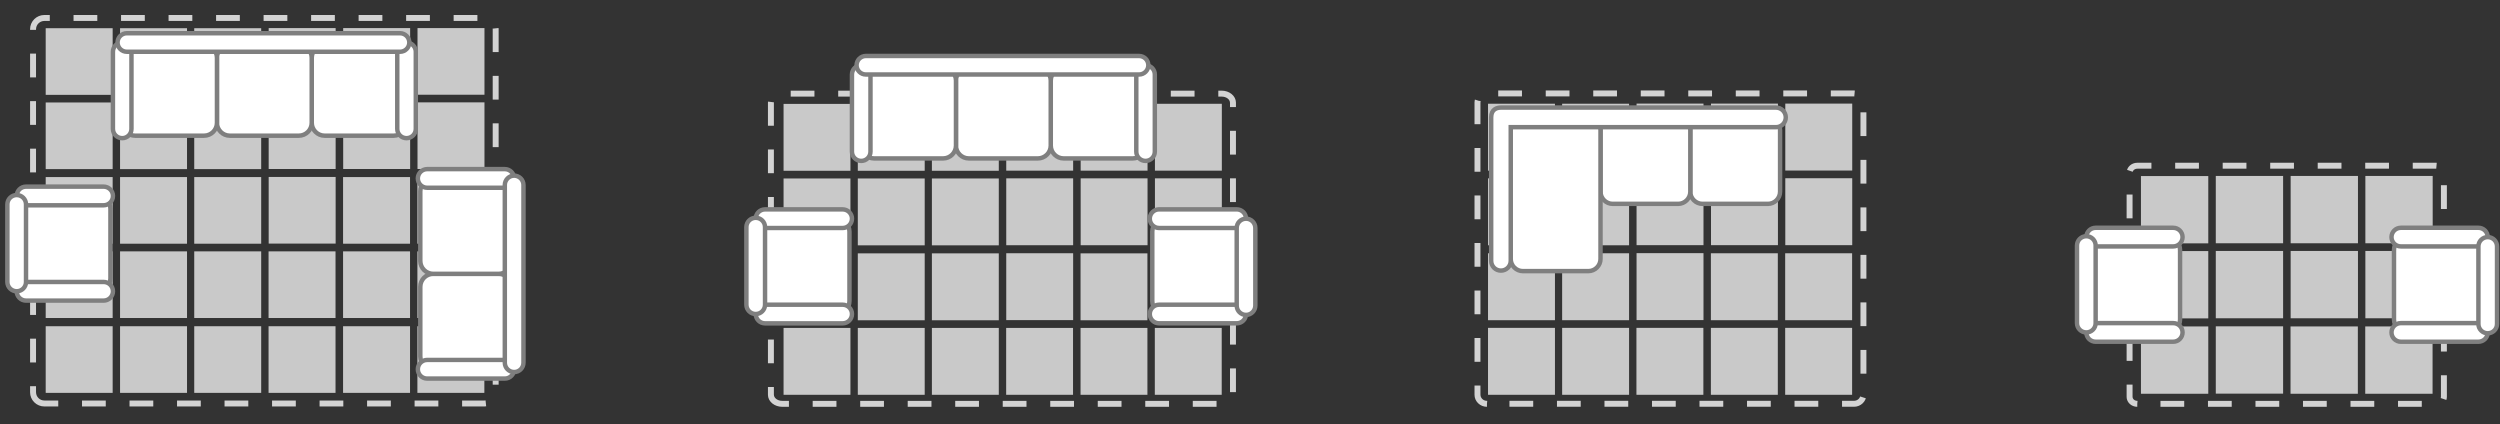 <?xml version="1.0" encoding="utf-8"?>
<!-- Generator: Adobe Illustrator 23.0.1, SVG Export Plug-In . SVG Version: 6.00 Build 0)  -->
<svg version="1.1" id="Layer_1" xmlns="http://www.w3.org/2000/svg" xmlns:xlink="http://www.w3.org/1999/xlink" x="0px" y="0px"
	 viewBox="0 0 841.89 142.94" enable-background="new 0 0 841.89 142.94" xml:space="preserve">
<rect x="0" y="0" width="841.89" height="142.94" fill="#333333" stroke="none"/>
<g>
	<rect x="140.6" y="9.46" fill="#C9C9C9" width="22.55" height="22.44"/>
	<rect x="140.6" y="34.47" fill="#C9C9C9" width="22.55" height="22.44"/>
	<rect x="140.56" y="59.63" fill="#C9C9C9" width="22.55" height="22.44"/>
	<rect x="140.56" y="84.65" fill="#C9C9C9" width="22.55" height="22.44"/>
	<rect x="115.57" y="9.46" fill="#C9C9C9" width="22.55" height="22.44"/>
	<rect x="115.57" y="34.47" fill="#C9C9C9" width="22.55" height="22.44"/>
	<rect x="115.53" y="59.63" fill="#C9C9C9" width="22.55" height="22.44"/>
	<rect x="115.53" y="84.65" fill="#C9C9C9" width="22.55" height="22.44"/>
	<rect x="90.48" y="9.46" fill="#C9C9C9" width="22.55" height="22.44"/>
	<rect x="90.48" y="34.47" fill="#C9C9C9" width="22.55" height="22.44"/>
	<rect x="90.48" y="59.59" fill="#C9C9C9" width="22.55" height="22.44"/>
	<rect x="90.44" y="84.65" fill="#C9C9C9" width="22.55" height="22.44"/>
	<rect x="65.41" y="9.5" fill="#C9C9C9" width="22.55" height="22.44"/>
	<rect x="65.41" y="34.51" fill="#C9C9C9" width="22.55" height="22.44"/>
	<rect x="65.41" y="59.63" fill="#C9C9C9" width="22.55" height="22.44"/>
	<rect x="65.41" y="84.65" fill="#C9C9C9" width="22.55" height="22.44"/>
	<rect x="40.43" y="9.5" fill="#C9C9C9" width="22.55" height="22.44"/>
	<rect x="40.43" y="34.51" fill="#C9C9C9" width="22.55" height="22.44"/>
	<rect x="40.43" y="59.63" fill="#C9C9C9" width="22.55" height="22.44"/>
	<rect x="40.43" y="84.65" fill="#C9C9C9" width="22.55" height="22.44"/>
	<rect x="15.39" y="9.5" fill="#C9C9C9" width="22.55" height="22.44"/>
	<rect x="15.39" y="34.51" fill="#C9C9C9" width="22.55" height="22.44"/>
	<rect x="15.39" y="59.63" fill="#C9C9C9" width="22.55" height="22.44"/>
	<rect x="15.39" y="84.65" fill="#C9C9C9" width="22.55" height="22.44"/>
	<rect x="140.56" y="109.86" fill="#C9C9C9" width="22.55" height="22.44"/>
	<rect x="115.53" y="109.86" fill="#C9C9C9" width="22.55" height="22.44"/>
	<rect x="90.44" y="109.86" fill="#C9C9C9" width="22.55" height="22.44"/>
	<rect x="65.41" y="109.86" fill="#C9C9C9" width="22.55" height="22.44"/>
	<rect x="40.43" y="109.86" fill="#C9C9C9" width="22.55" height="22.44"/>
	<rect x="15.39" y="109.86" fill="#C9C9C9" width="22.55" height="22.44"/>
	<path fill="none" stroke="#D3D3D3" stroke-width="2" stroke-miterlimit="10" stroke-dasharray="8" d="M14.95,135.88
		c-2.11,0-3.82-1.7-3.82-3.8V9.85c0-2.1,1.71-3.8,3.82-3.8H163.1c2.11,0,3.82,1.7,3.82,3.8v122.23c0,2.1-1.71,3.8-3.82,3.8H14.95z"
		/>
</g>
<g>
	<g>
		<path fill="#FFFFFF" stroke="#7F7F7F" stroke-width="1.5" stroke-miterlimit="10" d="M132.57,15.15h-23.25
			c-2.38,0-4.33,1.95-4.33,4.33v21.88c0,2.38,1.95,4.33,4.33,4.33h23.25c2.38,0,4.33-1.95,4.33-4.33V19.48
			C136.9,17.1,134.95,15.15,132.57,15.15z"/>
		<path fill="#FFFFFF" stroke="#7F7F7F" stroke-width="1.5" stroke-miterlimit="10" d="M140.02,43.41c0,1.72-1.39,3.12-3.12,3.12
			c-1.72,0-3.12-1.4-3.12-3.12V17.43c0-1.72,1.4-3.12,3.12-3.12c1.72,0,3.12,1.4,3.12,3.12V43.41z"/>
		<path fill="#FFFFFF" stroke="#7F7F7F" stroke-width="1.5" stroke-miterlimit="10" d="M100.64,15.15H77.39
			c-2.38,0-4.33,1.95-4.33,4.33v21.88c0,2.38,1.95,4.33,4.33,4.33h23.25c2.38,0,4.33-1.95,4.33-4.33V19.48
			C104.97,17.1,103.03,15.15,100.64,15.15z"/>
	</g>
	<g>
		<path fill="#FFFFFF" stroke="#7F7F7F" stroke-width="1.5" stroke-miterlimit="10" d="M68.73,15.15H45.48
			c-2.38,0-4.33,1.95-4.33,4.33v21.88c0,2.38,1.95,4.33,4.33,4.33h23.25c2.38,0,4.33-1.95,4.33-4.33V19.48
			C73.06,17.1,71.11,15.15,68.73,15.15z"/>
		<path fill="#FFFFFF" stroke="#7F7F7F" stroke-width="1.5" stroke-miterlimit="10" d="M44.27,43.41c0,1.72-1.4,3.12-3.12,3.12
			c-1.72,0-3.12-1.4-3.12-3.12V17.43c0-1.72,1.4-3.12,3.12-3.12c1.72,0,3.12,1.4,3.12,3.12V43.41z"/>
	</g>
	<path fill="#FFFFFF" stroke="#7F7F7F" stroke-width="1.5" stroke-miterlimit="10" d="M42.71,17.43c-1.72,0-3.12-1.39-3.12-3.12
		c0-1.72,1.4-3.12,3.12-3.12h92.01c1.72,0,3.12,1.4,3.12,3.12c0,1.72-1.4,3.12-3.12,3.12H42.71z"/>
</g>
<g>
	<rect x="388.93" y="34.95" fill="#C9C9C9" width="22.53" height="22.52"/>
	<rect x="388.93" y="60.06" fill="#C9C9C9" width="22.53" height="22.52"/>
	<rect x="388.89" y="85.32" fill="#C9C9C9" width="22.53" height="22.53"/>
	<rect x="388.89" y="110.43" fill="#C9C9C9" width="22.53" height="22.52"/>
	<rect x="363.92" y="34.95" fill="#C9C9C9" width="22.52" height="22.52"/>
	<rect x="363.92" y="60.06" fill="#C9C9C9" width="22.52" height="22.52"/>
	<rect x="363.88" y="85.32" fill="#C9C9C9" width="22.52" height="22.53"/>
	<rect x="363.88" y="110.43" fill="#C9C9C9" width="22.52" height="22.52"/>
	<rect x="338.86" y="34.95" fill="#C9C9C9" width="22.53" height="22.52"/>
	<rect x="338.86" y="60.06" fill="#C9C9C9" width="22.53" height="22.52"/>
	<rect x="338.86" y="85.28" fill="#C9C9C9" width="22.53" height="22.52"/>
	<rect x="338.83" y="110.43" fill="#C9C9C9" width="22.52" height="22.52"/>
	<rect x="313.82" y="34.99" fill="#C9C9C9" width="22.53" height="22.52"/>
	<rect x="313.82" y="60.1" fill="#C9C9C9" width="22.53" height="22.52"/>
	<rect x="313.82" y="85.32" fill="#C9C9C9" width="22.53" height="22.53"/>
	<rect x="313.82" y="110.43" fill="#C9C9C9" width="22.53" height="22.52"/>
	<rect x="288.87" y="34.99" fill="#C9C9C9" width="22.53" height="22.52"/>
	<rect x="288.87" y="60.1" fill="#C9C9C9" width="22.53" height="22.52"/>
	<rect x="288.87" y="85.32" fill="#C9C9C9" width="22.53" height="22.53"/>
	<rect x="288.87" y="110.43" fill="#C9C9C9" width="22.53" height="22.52"/>
	<rect x="263.87" y="34.99" fill="#C9C9C9" width="22.52" height="22.52"/>
	<rect x="263.87" y="60.1" fill="#C9C9C9" width="22.52" height="22.52"/>
	<rect x="263.87" y="85.32" fill="#C9C9C9" width="22.52" height="22.53"/>
	<rect x="263.87" y="110.43" fill="#C9C9C9" width="22.52" height="22.52"/>
	<path fill="none" stroke="#D3D3D3" stroke-width="2" stroke-miterlimit="10" stroke-dasharray="8" d="M263.42,135.99
		c-2.11,0-3.81-1.37-3.81-3.06V34.59c0-1.69,1.71-3.06,3.81-3.06H411.4c2.11,0,3.81,1.37,3.81,3.06v98.34
		c0,1.69-1.71,3.06-3.81,3.06H263.42z"/>
</g>
<g>
	<rect x="601.21" y="34.89" fill="#C9C9C9" width="22.54" height="22.54"/>
	<rect x="601.21" y="60.02" fill="#C9C9C9" width="22.54" height="22.54"/>
	<rect x="601.17" y="85.29" fill="#C9C9C9" width="22.54" height="22.54"/>
	<rect x="601.17" y="110.41" fill="#C9C9C9" width="22.54" height="22.54"/>
	<rect x="576.19" y="34.89" fill="#C9C9C9" width="22.54" height="22.54"/>
	<rect x="576.19" y="60.02" fill="#C9C9C9" width="22.54" height="22.54"/>
	<rect x="576.15" y="85.29" fill="#C9C9C9" width="22.54" height="22.54"/>
	<rect x="576.15" y="110.41" fill="#C9C9C9" width="22.54" height="22.54"/>
	<rect x="551.12" y="34.89" fill="#C9C9C9" width="22.54" height="22.54"/>
	<rect x="551.12" y="60.02" fill="#C9C9C9" width="22.54" height="22.54"/>
	<rect x="551.12" y="85.25" fill="#C9C9C9" width="22.54" height="22.54"/>
	<rect x="551.08" y="110.41" fill="#C9C9C9" width="22.54" height="22.54"/>
	<rect x="526.06" y="34.93" fill="#C9C9C9" width="22.54" height="22.54"/>
	<rect x="526.06" y="60.06" fill="#C9C9C9" width="22.54" height="22.54"/>
	<rect x="526.06" y="85.29" fill="#C9C9C9" width="22.54" height="22.54"/>
	<rect x="526.06" y="110.41" fill="#C9C9C9" width="22.54" height="22.54"/>
	<rect x="501.1" y="34.93" fill="#C9C9C9" width="22.54" height="22.54"/>
	<rect x="501.1" y="60.06" fill="#C9C9C9" width="22.54" height="22.54"/>
	<rect x="501.1" y="85.29" fill="#C9C9C9" width="22.54" height="22.54"/>
	<rect x="501.1" y="110.41" fill="#C9C9C9" width="22.54" height="22.54"/>
	<path fill="none" stroke="#D3D3D3" stroke-width="2" stroke-miterlimit="10" stroke-dasharray="8" d="M500.74,135.99
		c-1.76,0-3.19-1.37-3.19-3.06V34.53c0-1.69,1.43-3.06,3.19-3.06h123.59c1.76,0,3.19,1.37,3.19,3.06v98.39
		c0,1.69-1.43,3.06-3.19,3.06H500.74z"/>
</g>
<g>
	<rect x="796.55" y="59.25" fill="#C9C9C9" width="22.67" height="22.67"/>
	<rect x="796.55" y="84.51" fill="#C9C9C9" width="22.67" height="22.67"/>
	<rect x="796.51" y="109.93" fill="#C9C9C9" width="22.67" height="22.67"/>
	<rect x="771.39" y="59.25" fill="#C9C9C9" width="22.67" height="22.67"/>
	<rect x="771.39" y="84.51" fill="#C9C9C9" width="22.67" height="22.67"/>
	<rect x="771.35" y="109.93" fill="#C9C9C9" width="22.67" height="22.67"/>
	<rect x="746.18" y="59.25" fill="#C9C9C9" width="22.67" height="22.67"/>
	<rect x="746.18" y="84.51" fill="#C9C9C9" width="22.67" height="22.67"/>
	<rect x="746.18" y="109.89" fill="#C9C9C9" width="22.67" height="22.67"/>
	<rect x="720.98" y="59.29" fill="#C9C9C9" width="22.67" height="22.66"/>
	<rect x="720.98" y="84.55" fill="#C9C9C9" width="22.67" height="22.67"/>
	<rect x="720.98" y="109.93" fill="#C9C9C9" width="22.67" height="22.67"/>
	<path fill="none" stroke="#D3D3D3" stroke-width="2" stroke-miterlimit="10" stroke-dasharray="8" d="M719.74,135.99
		c-1.43,0-2.59-1.05-2.59-2.35V58.16c0-1.3,1.16-2.35,2.59-2.35h100.67c1.43,0,2.59,1.05,2.59,2.35v75.48c0,1.3-1.16,2.35-2.59,2.35
		H719.74z"/>
</g>
<g>
	<path fill="#FFFFFF" stroke="#7F7F7F" stroke-width="1.5" stroke-miterlimit="10" d="M6.47,70.34v23.39c0,2.4,1.96,4.35,4.35,4.35
		h22.01c2.4,0,4.36-1.96,4.36-4.35V70.34c0-2.4-1.96-4.35-4.36-4.35H10.82C8.43,65.98,6.47,67.94,6.47,70.34z"/>
	<path fill="#FFFFFF" stroke="#7F7F7F" stroke-width="1.5" stroke-miterlimit="10" d="M34.9,94.95c1.73,0,3.14,1.4,3.14,3.14
		c0,1.73-1.4,3.14-3.14,3.14H8.76c-1.73,0-3.14-1.4-3.14-3.14c0-1.73,1.4-3.14,3.14-3.14H34.9z"/>
	<path fill="#FFFFFF" stroke="#7F7F7F" stroke-width="1.5" stroke-miterlimit="10" d="M34.9,62.85c1.73,0,3.14,1.4,3.14,3.14
		c0,1.73-1.4,3.14-3.14,3.14H8.76c-1.73,0-3.14-1.4-3.14-3.14c0-1.73,1.4-3.14,3.14-3.14H34.9z"/>
	<path fill="#FFFFFF" stroke="#7F7F7F" stroke-width="1.5" stroke-miterlimit="10" d="M8.76,94.95c0,1.73-1.4,3.14-3.14,3.14
		c-1.73,0-3.14-1.4-3.14-3.14V68.82c0-1.73,1.4-3.14,3.14-3.14c1.73,0,3.14,1.4,3.14,3.14V94.95z"/>
</g>
<g>
	<g>
		<path fill="#FFFFFF" stroke="#7F7F7F" stroke-width="1.5" stroke-miterlimit="10" d="M381.44,22.81h-23.25
			c-2.38,0-4.33,1.95-4.33,4.33v21.88c0,2.38,1.95,4.33,4.33,4.33h23.25c2.38,0,4.33-1.95,4.33-4.33V27.14
			C385.77,24.76,383.82,22.81,381.44,22.81z"/>
		<path fill="#FFFFFF" stroke="#7F7F7F" stroke-width="1.5" stroke-miterlimit="10" d="M388.89,51.07c0,1.72-1.4,3.12-3.12,3.12
			c-1.72,0-3.12-1.4-3.12-3.12V25.09c0-1.72,1.4-3.12,3.12-3.12c1.72,0,3.12,1.39,3.12,3.12V51.07z"/>
		<path fill="#FFFFFF" stroke="#7F7F7F" stroke-width="1.5" stroke-miterlimit="10" d="M349.51,22.81h-23.25
			c-2.38,0-4.33,1.95-4.33,4.33v21.88c0,2.38,1.95,4.33,4.33,4.33h23.25c2.38,0,4.33-1.95,4.33-4.33V27.14
			C353.84,24.76,351.9,22.81,349.51,22.81z"/>
	</g>
	<g>
		<path fill="#FFFFFF" stroke="#7F7F7F" stroke-width="1.5" stroke-miterlimit="10" d="M317.6,22.81h-23.25
			c-2.38,0-4.33,1.95-4.33,4.33v21.88c0,2.38,1.95,4.33,4.33,4.33h23.25c2.38,0,4.33-1.95,4.33-4.33V27.14
			C321.93,24.76,319.98,22.81,317.6,22.81z"/>
		<path fill="#FFFFFF" stroke="#7F7F7F" stroke-width="1.5" stroke-miterlimit="10" d="M293.14,51.07c0,1.72-1.39,3.12-3.12,3.12
			c-1.72,0-3.12-1.4-3.12-3.12V25.09c0-1.72,1.4-3.12,3.12-3.12c1.72,0,3.12,1.39,3.12,3.12V51.07z"/>
	</g>
	<path fill="#FFFFFF" stroke="#7F7F7F" stroke-width="1.5" stroke-miterlimit="10" d="M291.58,25.09c-1.72,0-3.12-1.39-3.12-3.12
		c0-1.72,1.4-3.12,3.12-3.12h92.01c1.72,0,3.12,1.4,3.12,3.12c0,1.72-1.4,3.12-3.12,3.12H291.58z"/>
</g>
<g>
	<path fill="#FFFFFF" stroke="#7F7F7F" stroke-width="1.5" stroke-miterlimit="10" d="M255.34,78v23.39c0,2.4,1.96,4.35,4.35,4.35
		h22.01c2.39,0,4.36-1.96,4.36-4.35V78c0-2.4-1.96-4.35-4.36-4.35h-22.01C257.3,73.64,255.34,75.6,255.34,78z"/>
	<path fill="#FFFFFF" stroke="#7F7F7F" stroke-width="1.5" stroke-miterlimit="10" d="M283.77,102.61c1.73,0,3.14,1.4,3.14,3.14
		c0,1.73-1.4,3.14-3.14,3.14h-26.13c-1.73,0-3.14-1.4-3.14-3.14c0-1.73,1.4-3.14,3.14-3.14H283.77z"/>
	<path fill="#FFFFFF" stroke="#7F7F7F" stroke-width="1.5" stroke-miterlimit="10" d="M283.77,70.51c1.73,0,3.14,1.4,3.14,3.13
		c0,1.73-1.4,3.14-3.14,3.14h-26.13c-1.73,0-3.14-1.4-3.14-3.14c0-1.73,1.4-3.13,3.14-3.13H283.77z"/>
	<path fill="#FFFFFF" stroke="#7F7F7F" stroke-width="1.5" stroke-miterlimit="10" d="M257.63,102.61c0,1.73-1.4,3.14-3.14,3.14
		c-1.73,0-3.14-1.4-3.14-3.14V76.48c0-1.73,1.4-3.14,3.14-3.14c1.73,0,3.14,1.4,3.14,3.14V102.61z"/>
</g>
<g>
	<path fill="#FFFFFF" stroke="#7F7F7F" stroke-width="1.5" stroke-miterlimit="10" d="M703.43,84.2v23.39
		c0,2.39,1.96,4.35,4.35,4.35h22.01c2.39,0,4.36-1.96,4.36-4.35V84.2c0-2.4-1.96-4.35-4.36-4.35h-22.01
		C705.38,79.85,703.43,81.81,703.43,84.2z"/>
	<path fill="#FFFFFF" stroke="#7F7F7F" stroke-width="1.5" stroke-miterlimit="10" d="M731.85,108.81c1.73,0,3.14,1.4,3.14,3.13
		c0,1.73-1.4,3.14-3.14,3.14h-26.13c-1.73,0-3.14-1.4-3.14-3.14c0-1.73,1.4-3.13,3.14-3.13H731.85z"/>
	<path fill="#FFFFFF" stroke="#7F7F7F" stroke-width="1.5" stroke-miterlimit="10" d="M731.85,76.71c1.73,0,3.14,1.4,3.14,3.13
		c0,1.73-1.4,3.14-3.14,3.14h-26.13c-1.73,0-3.14-1.4-3.14-3.14c0-1.73,1.4-3.13,3.14-3.13H731.85z"/>
	<path fill="#FFFFFF" stroke="#7F7F7F" stroke-width="1.5" stroke-miterlimit="10" d="M705.72,108.81c0,1.73-1.4,3.14-3.14,3.14
		c-1.73,0-3.14-1.4-3.14-3.14V82.68c0-1.73,1.41-3.14,3.14-3.14c1.73,0,3.14,1.4,3.14,3.14V108.81z"/>
</g>
<g>
	<path fill="#FFFFFF" stroke="#7F7F7F" stroke-width="1.5" stroke-miterlimit="10" d="M418.76,101.39V78c0-2.4-1.96-4.35-4.35-4.35
		H392.4c-2.39,0-4.36,1.96-4.36,4.35v23.39c0,2.4,1.96,4.35,4.36,4.35h22.01C416.81,105.75,418.76,103.79,418.76,101.39z"/>
	<path fill="#FFFFFF" stroke="#7F7F7F" stroke-width="1.5" stroke-miterlimit="10" d="M390.34,76.78c-1.73,0-3.14-1.4-3.14-3.14
		c0-1.73,1.4-3.14,3.14-3.14h26.13c1.73,0,3.14,1.4,3.14,3.14c0,1.73-1.4,3.14-3.14,3.14H390.34z"/>
	<path fill="#FFFFFF" stroke="#7F7F7F" stroke-width="1.5" stroke-miterlimit="10" d="M390.34,108.88c-1.73,0-3.14-1.4-3.14-3.13
		c0-1.73,1.4-3.14,3.14-3.14h26.13c1.73,0,3.14,1.4,3.14,3.14c0,1.73-1.4,3.13-3.14,3.13H390.34z"/>
	<path fill="#FFFFFF" stroke="#7F7F7F" stroke-width="1.5" stroke-miterlimit="10" d="M416.47,76.78c0-1.73,1.4-3.14,3.14-3.14
		c1.73,0,3.13,1.4,3.13,3.14v26.13c0,1.73-1.4,3.14-3.13,3.14c-1.73,0-3.14-1.4-3.14-3.14V76.78z"/>
</g>
<g>
	<path fill="#FFFFFF" stroke="#7F7F7F" stroke-width="1.5" stroke-miterlimit="10" d="M836.91,107.6V84.2c0-2.4-1.96-4.35-4.35-4.35
		h-22.01c-2.39,0-4.36,1.96-4.36,4.35v23.39c0,2.39,1.96,4.35,4.36,4.35h22.01C834.95,111.95,836.91,109.99,836.91,107.6z"/>
	<path fill="#FFFFFF" stroke="#7F7F7F" stroke-width="1.5" stroke-miterlimit="10" d="M808.49,82.98c-1.73,0-3.14-1.4-3.14-3.13
		c0-1.73,1.4-3.14,3.14-3.14h26.13c1.73,0,3.14,1.4,3.14,3.14c0,1.73-1.4,3.13-3.14,3.13H808.49z"/>
	<path fill="#FFFFFF" stroke="#7F7F7F" stroke-width="1.5" stroke-miterlimit="10" d="M808.49,115.08c-1.73,0-3.14-1.4-3.14-3.13
		c0-1.73,1.4-3.14,3.14-3.14h26.13c1.73,0,3.14,1.4,3.14,3.14c0,1.73-1.4,3.13-3.14,3.13H808.49z"/>
	<path fill="#FFFFFF" stroke="#7F7F7F" stroke-width="1.5" stroke-miterlimit="10" d="M834.62,82.98c0-1.73,1.4-3.14,3.14-3.14
		c1.73,0,3.13,1.4,3.13,3.14v26.13c0,1.73-1.4,3.13-3.13,3.13c-1.73,0-3.14-1.4-3.14-3.13V82.98z"/>
</g>
<g>
	<g>
		<path fill="#FFFFFF" stroke="#7F7F7F" stroke-width="1.5" stroke-miterlimit="10" d="M172.29,119.99V96.58
			c0-2.4-1.96-4.36-4.36-4.36h-22.03c-2.4,0-4.36,1.96-4.36,4.36v23.41c0,2.4,1.96,4.36,4.36,4.36h22.03
			C170.33,124.35,172.29,122.39,172.29,119.99z"/>
		<path fill="#FFFFFF" stroke="#7F7F7F" stroke-width="1.5" stroke-miterlimit="10" d="M143.85,127.49c-1.73,0-3.14-1.4-3.14-3.14
			c0-1.73,1.41-3.14,3.14-3.14H170c1.73,0,3.14,1.41,3.14,3.14c0,1.73-1.4,3.14-3.14,3.14H143.85z"/>
		<path fill="#FFFFFF" stroke="#7F7F7F" stroke-width="1.5" stroke-miterlimit="10" d="M172.29,87.85V64.45
			c0-2.4-1.96-4.36-4.36-4.36h-22.03c-2.4,0-4.36,1.96-4.36,4.36v23.41c0,2.4,1.96,4.36,4.36,4.36h22.03
			C170.33,92.21,172.29,90.25,172.29,87.85z"/>
		<path fill="#FFFFFF" stroke="#7F7F7F" stroke-width="1.5" stroke-miterlimit="10" d="M143.85,63.23c-1.73,0-3.14-1.4-3.14-3.14
			c0-1.73,1.41-3.14,3.14-3.14H170c1.73,0,3.14,1.41,3.14,3.14c0,1.73-1.4,3.14-3.14,3.14H143.85z"/>
	</g>
	<path fill="#FFFFFF" stroke="#7F7F7F" stroke-width="1.5" stroke-miterlimit="10" d="M170,62.29c0-1.73,1.41-3.14,3.14-3.14
		c1.73,0,3.14,1.41,3.14,3.14v59.86c0,1.73-1.4,3.14-3.14,3.14c-1.73,0-3.14-1.4-3.14-3.14V62.29z"/>
</g>
<g>
	<path fill="#FFFFFF" stroke="#7F7F7F" stroke-width="1.5" stroke-miterlimit="10" d="M595.35,39.72h-22.03
		c-2.25,0-4.1,1.85-4.1,4.1v20.73c0,2.26,1.85,4.1,4.1,4.1h22.03c2.26,0,4.1-1.85,4.1-4.1V43.82
		C599.45,41.57,597.61,39.72,595.35,39.72z"/>
	<path fill="#FFFFFF" stroke="#7F7F7F" stroke-width="1.5" stroke-miterlimit="10" d="M565.12,39.72h-22.03
		c-2.26,0-4.1,1.85-4.1,4.1v20.73c0,2.26,1.85,4.1,4.1,4.1h22.03c2.26,0,4.1-1.85,4.1-4.1V43.82
		C569.22,41.57,567.37,39.72,565.12,39.72z"/>
	<path fill="#FFFFFF" stroke="#7F7F7F" stroke-width="1.5" stroke-miterlimit="10" d="M534.88,39.72h-22.03
		c-2.25,0-4.1,1.85-4.1,4.1V87.2c0,2.26,1.85,4.1,4.1,4.1h22.03c2.26,0,4.1-1.85,4.1-4.1V43.82
		C538.98,41.57,537.14,39.72,534.88,39.72z"/>
	<path fill="#FFFFFF" stroke="#7F7F7F" stroke-width="1.5" stroke-miterlimit="10" d="M505.45,91.13c1.82,0,3.3-1.47,3.3-3.3v-45
		h89.32c1.82,0,3.3-1.47,3.3-3.3c0-1.82-1.47-3.3-3.3-3.3h-92.62c-1.31,0-3.29,0.53-3.29,3.3v48.29
		C502.16,89.66,503.63,91.13,505.45,91.13z"/>
</g>
</svg>
